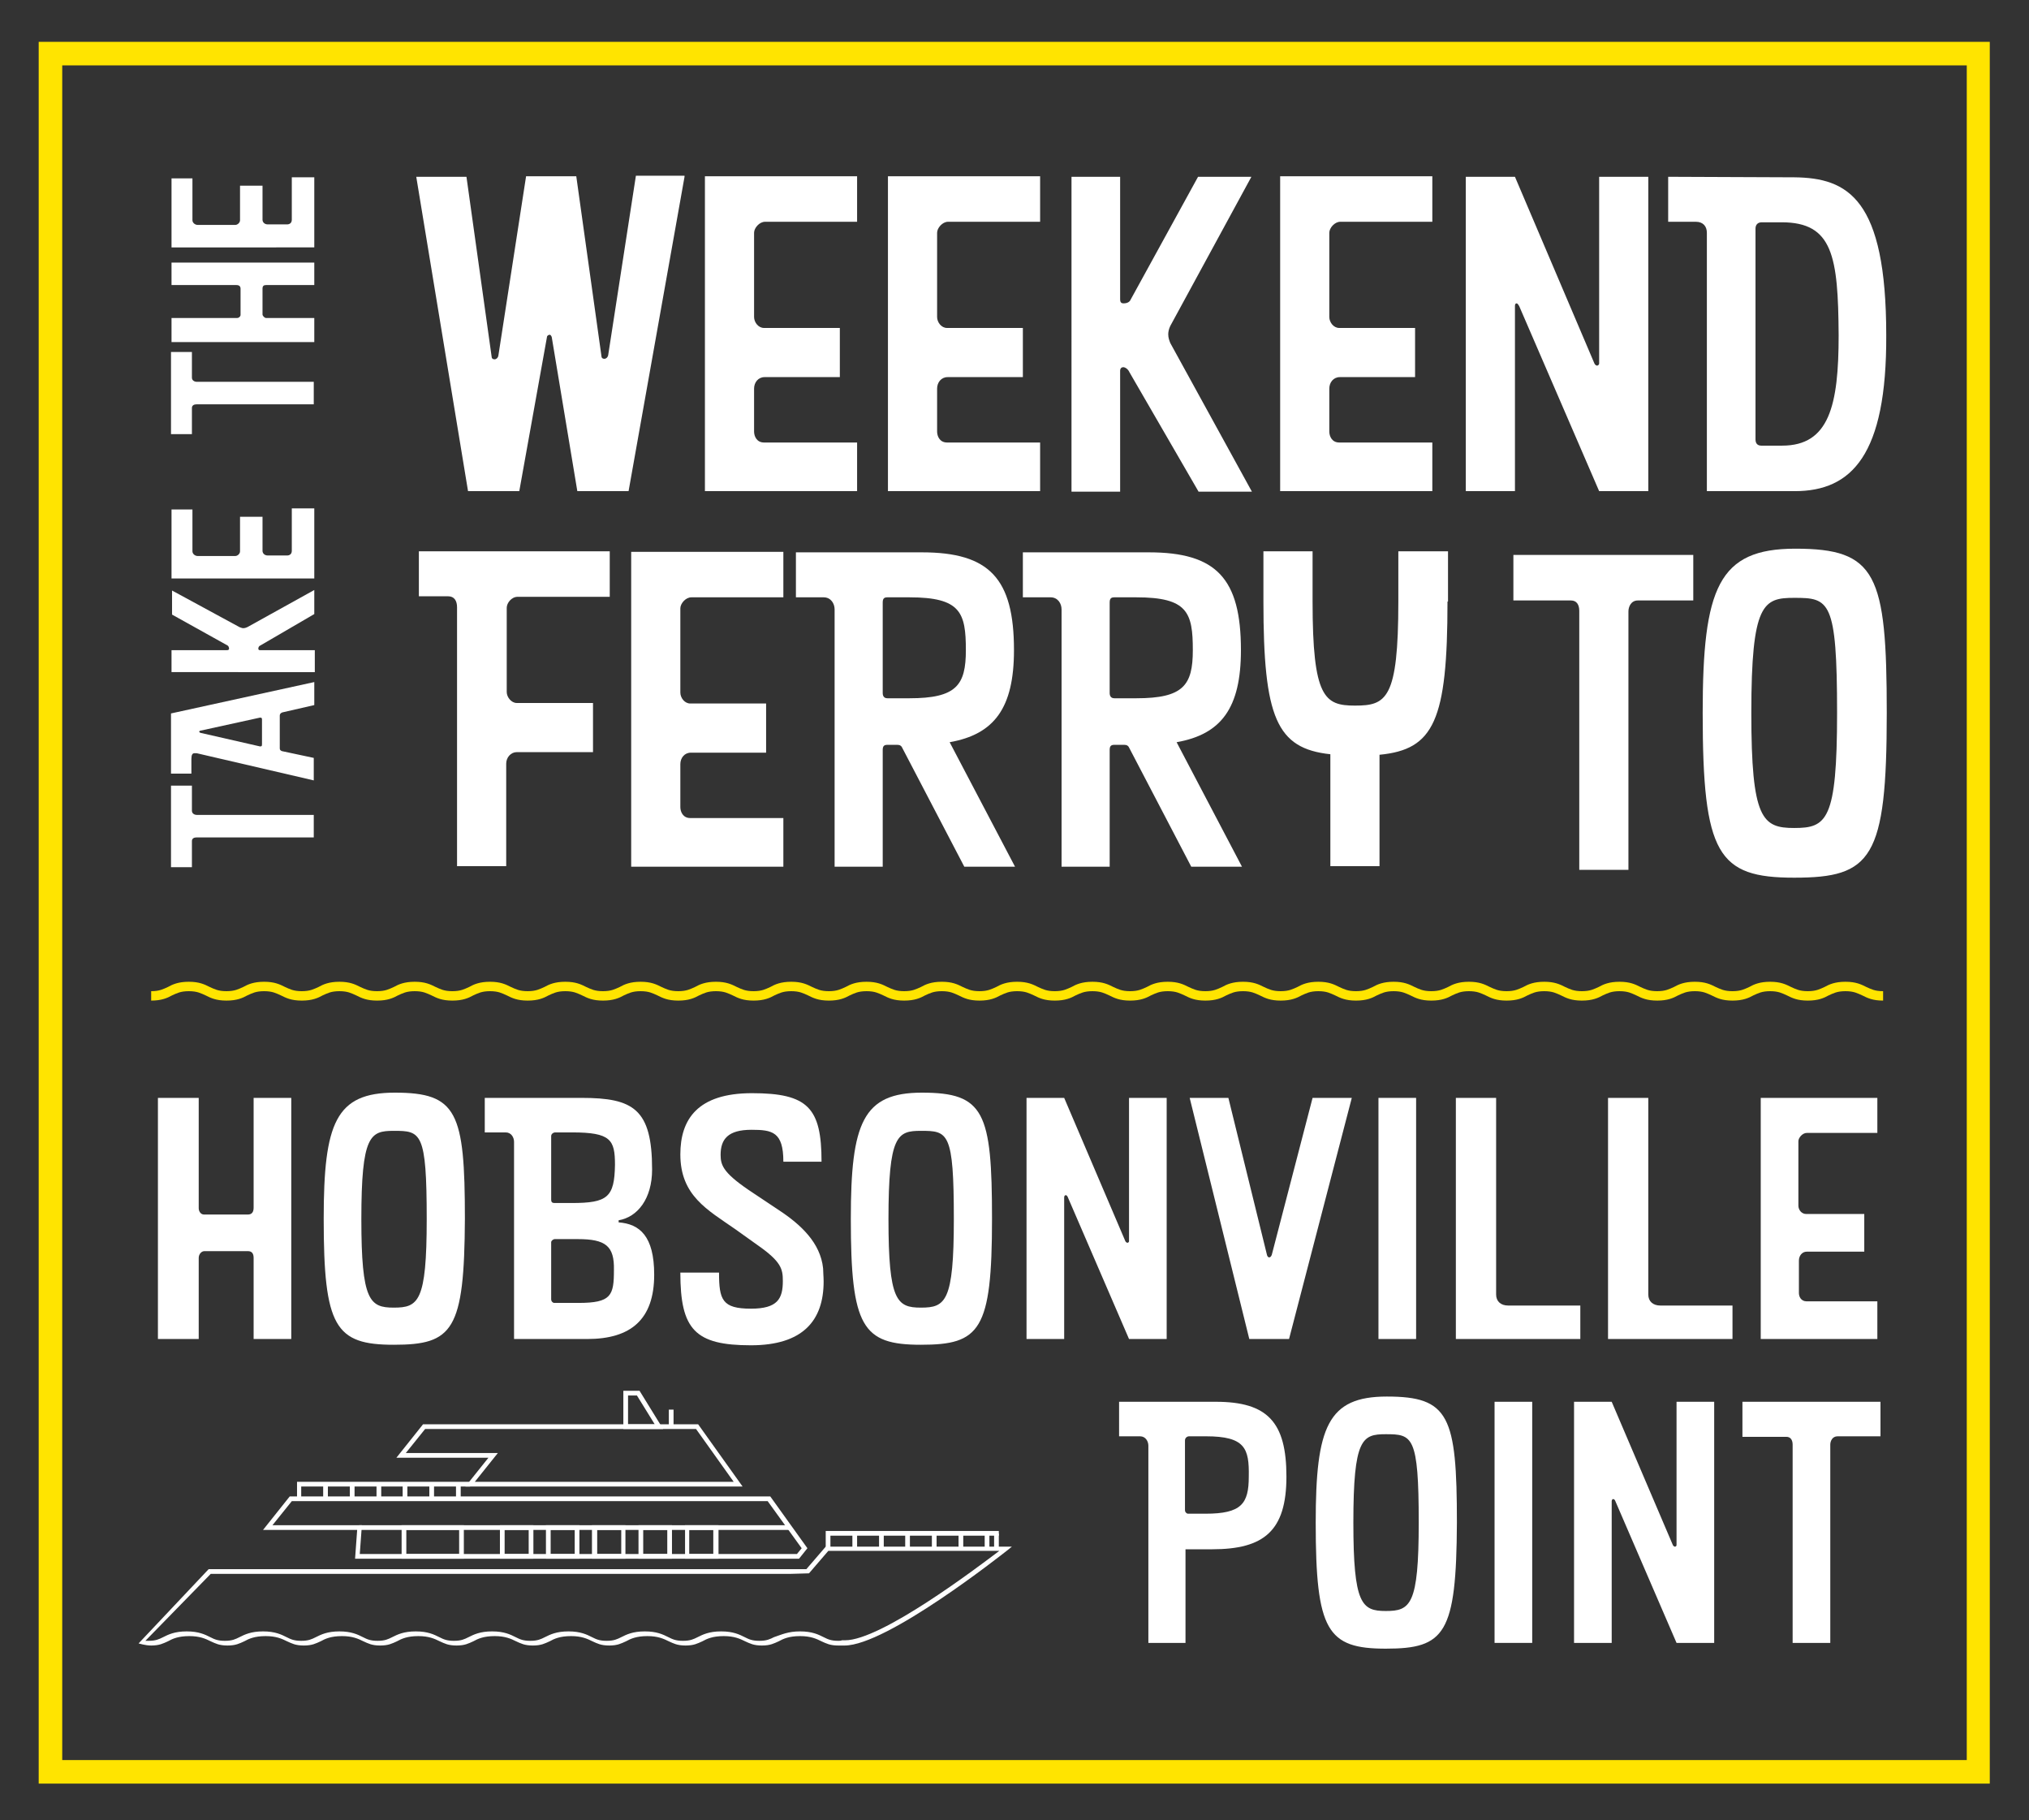 <?xml version="1.0" encoding="utf-8"?>
<!-- Generator: Adobe Illustrator 23.0.1, SVG Export Plug-In . SVG Version: 6.00 Build 0)  -->
<svg version="1.1" id="Layer_1" xmlns="http://www.w3.org/2000/svg" xmlns:xlink="http://www.w3.org/1999/xlink" x="0px" y="0px"
	 viewBox="0 0 388 348" style="enable-background:new 0 0 388 348;" xml:space="preserve">
<rect x="0" y="0" width="388" height="348" fill="#333333" stroke="none"/>
<style type="text/css">
	.st0{fill:#FFE400;}
	.st1{fill:#FFFFFF;}
</style>
<g>
	<g>
		<path class="st0" d="M380.6,341H7.4V8h373.1V341z M11.9,336.5h364.2V12.5H11.9V336.5z"/>
	</g>
	<g>
		<g>
			<path class="st1" d="M130.9,33.8l-10.7,60.1h-9.8l-4.9-29.5c-0.1-0.2-0.2-0.4-0.4-0.4c-0.2,0-0.5,0.2-0.5,0.4l-5.3,29.5h-9.8
				l-9.9-60.1h9.6L94,68.1c0,0.4,0.2,0.6,0.6,0.6c0.2,0,0.6-0.2,0.7-0.7l5.3-34.3h9.6l4.8,34.3c0,0.4,0.2,0.6,0.6,0.6
				c0.2,0,0.6-0.2,0.7-0.7l5.3-34.3H130.9z"/>
		</g>
		<g>
			<path class="st1" d="M163.9,93.9h-29.1V33.7h29.1v8.7h-17.6c-1.1,0-2.1,1.2-2.1,2.1v16.1c0,1,0.8,2.1,1.9,2.1h14.5v9.4h-14.4
				c-1.2,0-2,1-2,2.2v8.2c0,0.9,0.5,2.1,1.9,2.1h17.8V93.9z"/>
		</g>
		<g>
			<path class="st1" d="M198.9,93.9h-29.1V33.7h29.1v8.7h-17.6c-1.1,0-2.1,1.2-2.1,2.1v16.1c0,1,0.8,2.1,1.9,2.1h14.5v9.4h-14.4
				c-1.2,0-2,1-2,2.2v8.2c0,0.9,0.5,2.1,1.9,2.1h17.8V93.9z"/>
		</g>
		<g>
			<path class="st1" d="M239.4,94h-10.2L216,71.2c-0.3-0.7-0.9-1-1.2-1c-0.3,0-0.6,0.2-0.6,0.7V94h-9.3V33.8h9.3v23.4
				c0,0.7,0.3,0.8,0.7,0.8c0.5,0,1.1-0.2,1.3-0.7l12.9-23.5h10.2l-15.5,28.5c-0.3,0.6-0.4,1.2-0.4,1.6c0,0.7,0.2,1.2,0.4,1.7
				L239.4,94z"/>
		</g>
		<g>
			<path class="st1" d="M273.9,93.9h-29.1V33.7h29.1v8.7h-17.6c-1.1,0-2.1,1.2-2.1,2.1v16.1c0,1,0.8,2.1,1.9,2.1h14.5v9.4h-14.4
				c-1.2,0-2,1-2,2.2v8.2c0,0.9,0.5,2.1,1.9,2.1h17.8V93.9z"/>
		</g>
		<g>
			<path class="st1" d="M315.2,93.9h-9.4l-15.3-35.4c-0.2-0.3-0.3-0.5-0.5-0.5c-0.2,0-0.3,0.2-0.3,0.5v35.4h-9.4V33.8h9.4l15.2,35.7
				c0.1,0.2,0.3,0.4,0.5,0.4c0.2,0,0.4-0.2,0.4-0.4V33.8h9.4V93.9z"/>
		</g>
		<g>
			<path class="st1" d="M343.2,93.9h-16.8V44.5c0-1.2-0.7-2.1-2.1-2.1h-5.3v-8.6l24.1,0.1c10.3,0.1,17.6,4.1,17.6,30.2
				C360.8,87,354.1,93.9,343.2,93.9z M340.7,42.5h-3.8c-0.8,0-1.2,0.5-1.2,1.2V84c0,0.8,0.4,1.2,1.1,1.2h4c9,0,10.8-7.7,10.8-21.1
				C351.5,49,350.5,42.5,340.7,42.5z"/>
		</g>
		<g>
			<path class="st1" d="M116.6,114.1H99c-1.2,0-2.1,1.2-2.1,2.1v16.1c0,1,0.9,2.1,1.9,2.1h14.6v9.4H98.8c-1.1,0-2,1-2,2.2v19.6h-9.4
				v-49.5c0-1.2-0.5-2.1-1.7-2.1h-5.6v-8.6h36.5V114.1z"/>
		</g>
		<g>
			<path class="st1" d="M149.8,165.7h-29.1v-60.2h29.1v8.7h-17.6c-1.1,0-2.1,1.2-2.1,2.1v16.1c0,1,0.8,2.1,1.9,2.1h14.5v9.4h-14.4
				c-1.2,0-2,1-2,2.2v8.2c0,0.9,0.5,2.1,1.9,2.1h17.8V165.7z"/>
		</g>
		<g>
			<path class="st1" d="M194.1,165.7h-9.7l-11.8-22.6c-0.2-0.5-0.5-0.7-1-0.7h-1.9c-0.7,0-0.9,0.3-0.9,1v22.3h-9.2v-49.2
				c0-1.1-0.7-2.3-2.1-2.3h-5.3v-8.6h24.1c12.9,0,17.6,5,17.6,18.7c0,11.1-3.8,16.1-12.3,17.6L194.1,165.7z M173.9,114.2h-4.2
				c-0.6,0-0.9,0.2-0.9,1v17.3c0,0.5,0.2,1,0.9,1h4.2c9,0,10.8-2.5,10.8-9.2C184.7,117.1,183.7,114.2,173.9,114.2z"/>
		</g>
		<g>
			<path class="st1" d="M237.5,165.7h-9.7L216,143.1c-0.2-0.5-0.5-0.7-1-0.7h-1.9c-0.7,0-0.9,0.3-0.9,1v22.3H203v-49.2
				c0-1.1-0.7-2.3-2.1-2.3h-5.3v-8.6h24.1c12.9,0,17.6,5,17.6,18.7c0,11.1-3.8,16.1-12.3,17.6L237.5,165.7z M217.3,114.2h-4.2
				c-0.6,0-0.9,0.2-0.9,1v17.3c0,0.5,0.2,1,0.9,1h4.2c9,0,10.8-2.5,10.8-9.2C228.1,117.1,227.1,114.2,217.3,114.2z"/>
		</g>
		<g>
			<path class="st1" d="M276.8,115c0,22.8-2.6,28.3-13,29.3v21.3h-9.4v-21.4c-10.3-1.1-12.8-7-12.8-29.2v-9.6h9.4v9.6
				c0,18.4,2.3,19.9,8.1,19.9c6,0,8.3-1.2,8.3-19.9v-9.6h9.5V115z"/>
		</g>
	</g>
	<g>
		<g>
			<path class="st1" d="M55.7,256h-7.2v-15.5c0-0.8-0.3-1.3-1.1-1.3h-8.3c-0.6,0-1.1,0.6-1.1,1.3V256h-7.8v-46.1H38V231
				c0,0.6,0.4,1.2,1,1.2h8.4c0.7,0,1.1-0.4,1.1-1.3v-21h7.2V256z"/>
		</g>
		<g>
			<path class="st1" d="M75.3,257.1c-11.2,0-13.4-3.4-13.4-24.1c0-18.3,2.3-24.1,13.6-24.1c11.9,0,13.4,3.7,13.4,24.1
				C88.8,254.4,86.6,257.1,75.3,257.1z M75.3,216.2c-4.5,0-6.2,0.8-6.2,16.9c0,15.6,1.6,16.9,6.2,16.9c4.7,0,6.3-1.1,6.3-16.9
				C81.6,216.4,80.5,216.2,75.3,216.2z"/>
		</g>
		<g>
			<path class="st1" d="M112.3,256h-14v-37.7c0-0.8-0.5-1.8-1.6-1.8h-4v-6.6h18.5c9.9,0,13.5,2.1,13.5,13.7c0,5.6-2.8,9.1-6.4,9.7
				v0.4c4,0.3,6.8,2.6,6.8,10C125.1,252.3,120.6,256,112.3,256z M109.4,216.5h-3.2c-0.4,0-0.8,0.3-0.8,0.7v12.2
				c0,0.4,0.2,0.6,0.6,0.6h3.3c6.9,0,8.2-1.1,8.3-7.3C117.6,217.9,116.8,216.5,109.4,216.5z M110.5,236.9h-4.4
				c-0.3,0-0.7,0.3-0.7,0.6v10.9c0,0.4,0.3,0.7,0.6,0.7h4.6c6.3,0,6.8-1.4,6.8-6.3C117.5,238.2,115.8,236.9,110.5,236.9z"/>
		</g>
		<g>
			<path class="st1" d="M157.5,245c0,7.5-4,12.2-13.9,12.2c-10.7,0-13.5-3-13.5-13.9h7.4c0,5.2,0.6,6.9,6.1,6.9
				c5.1,0,6.1-1.9,6.1-5.3c0-2.3-0.3-3.7-4.9-6.9l-4.2-3c-5.3-3.7-10.5-6.4-10.5-14.3c0-6.7,3.3-11.7,13.7-11.7
				c10.7,0,13.3,2.8,13.3,13.1h-7.3c0-5.7-2.1-6.1-6.1-6.1c-4.5,0-5.9,1.8-5.9,4.8c0,2.1,0.6,3.6,6.4,7.4l4.8,3.2
				c4.1,2.7,7.9,6.2,8.4,11.1C157.4,243.2,157.5,244.1,157.5,245z"/>
		</g>
		<g>
			<path class="st1" d="M176.1,257.1c-11.2,0-13.4-3.4-13.4-24.1c0-18.3,2.3-24.1,13.6-24.1c11.9,0,13.4,3.7,13.4,24.1
				C189.7,254.4,187.4,257.1,176.1,257.1z M176.1,216.2c-4.5,0-6.2,0.8-6.2,16.9c0,15.6,1.6,16.9,6.2,16.9c4.7,0,6.3-1.1,6.3-16.9
				C182.4,216.4,181.3,216.2,176.1,216.2z"/>
		</g>
		<g>
			<path class="st1" d="M223.1,256h-7.2l-11.7-27.1c-0.1-0.3-0.3-0.4-0.4-0.4c-0.1,0-0.3,0.1-0.3,0.4V256h-7.2v-46.1h7.2l11.7,27.4
				c0.1,0.2,0.3,0.3,0.4,0.3s0.3-0.1,0.3-0.3v-27.4h7.2V256z"/>
		</g>
		<g>
			<path class="st1" d="M258.5,209.9l-12,46.1h-7.6l-11.4-46.1h7.4l7.4,30.1c0.1,0.3,0.3,0.4,0.4,0.4c0.2,0,0.4-0.2,0.5-0.5l7.8-30
				H258.5z"/>
		</g>
		<g>
			<path class="st1" d="M270.8,256h-7.2v-46.1h7.2V256z"/>
		</g>
		<g>
			<path class="st1" d="M302.1,256h-23.7v-46.1h7.7v37.6c0,1.3,0.9,2.1,2.3,2.1h13.8V256z"/>
		</g>
		<g>
			<path class="st1" d="M331.2,256h-23.7v-46.1h7.7v37.6c0,1.3,0.9,2.1,2.3,2.1h13.8V256z"/>
		</g>
		<g>
			<path class="st1" d="M359,256h-22.3v-46.1H359v6.7h-13.5c-0.8,0-1.6,0.9-1.6,1.6v12.3c0,0.8,0.6,1.6,1.5,1.6h11.1v7.2h-11
				c-0.9,0-1.5,0.8-1.5,1.7v6.2c0,0.7,0.4,1.6,1.5,1.6H359V256z"/>
		</g>
		<g>
			<path class="st1" d="M231.8,296.2h-5.1v17.9h-7.1v-37.7c0-0.8-0.5-1.8-1.6-1.8h-4V268h18.5c9.9,0,13.5,3.9,13.5,14.3
				C246,292.7,241.7,296.2,231.8,296.2z M230.6,274.6h-3.2c-0.4,0-0.8,0.3-0.8,0.8v13.3c0,0.4,0.3,0.7,0.6,0.7h3.3
				c6.9,0,8.3-1.9,8.3-7.1C238.9,276.9,238.1,274.6,230.6,274.6z"/>
		</g>
		<g>
			<path class="st1" d="M265,315.2c-11.2,0-13.4-3.4-13.4-24.1c0-18.3,2.3-24.1,13.6-24.1c11.9,0,13.4,3.7,13.4,24.1
				C278.5,312.4,276.3,315.2,265,315.2z M265,274.2c-4.5,0-6.2,0.8-6.2,16.9c0,15.6,1.6,16.9,6.2,16.9c4.7,0,6.3-1.1,6.3-16.9
				C271.3,274.5,270.1,274.2,265,274.2z"/>
		</g>
		<g>
			<path class="st1" d="M293,314.1h-7.2V268h7.2V314.1z"/>
		</g>
		<g>
			<path class="st1" d="M327.8,314.1h-7.2l-11.7-27.1c-0.1-0.3-0.3-0.4-0.4-0.4c-0.1,0-0.3,0.1-0.3,0.4v27.1H301V268h7.2l11.7,27.4
				c0.1,0.2,0.3,0.3,0.4,0.3s0.3-0.1,0.3-0.3V268h7.2V314.1z"/>
		</g>
		<g>
			<path class="st1" d="M359.6,274.6h-8.2c-1,0-1.4,0.9-1.4,1.6v37.9h-7.2v-37.9c0-0.9-0.4-1.5-1.2-1.5h-8.4v-6.7h26.4V274.6z"/>
		</g>
	</g>
	<g>
		<g>
			<path class="st0" d="M360.1,191.3c-2,0-3-0.5-4-1c-0.9-0.4-1.6-0.8-3.2-0.8c-1.6,0-2.3,0.4-3.2,0.8c-0.9,0.5-2,1-4,1
				c-2,0-3-0.5-4-1c-0.9-0.4-1.6-0.8-3.2-0.8c-1.6,0-2.3,0.4-3.2,0.8c-0.9,0.5-2,1-4,1s-3-0.5-4-1c-0.9-0.4-1.6-0.8-3.2-0.8
				c-1.6,0-2.3,0.4-3.2,0.8c-0.9,0.5-2,1-4,1c-2,0-3-0.5-4-1c-0.9-0.4-1.6-0.8-3.2-0.8c-1.6,0-2.3,0.4-3.2,0.8c-0.9,0.5-2,1-4,1
				c-2,0-3-0.5-4-1c-0.9-0.4-1.6-0.8-3.2-0.8s-2.3,0.4-3.2,0.8c-0.9,0.5-2,1-4,1c-2,0-3-0.5-4-1c-0.9-0.4-1.6-0.8-3.2-0.8
				c-1.6,0-2.3,0.4-3.2,0.8c-0.9,0.5-2,1-4,1c-2,0-3-0.5-4-1c-0.9-0.4-1.6-0.8-3.2-0.8s-2.3,0.4-3.2,0.8c-0.9,0.5-2,1-4,1
				c-2,0-3-0.5-4-1c-0.9-0.4-1.6-0.8-3.2-0.8c-1.6,0-2.3,0.4-3.2,0.8c-0.9,0.5-2,1-4,1c-2,0-3-0.5-4-1c-0.9-0.4-1.6-0.8-3.2-0.8
				c-1.6,0-2.3,0.4-3.2,0.8c-0.9,0.5-2,1-4,1c-2,0-3-0.5-4-1c-0.9-0.4-1.6-0.8-3.2-0.8c-1.6,0-2.3,0.4-3.2,0.8c-0.9,0.5-2,1-4,1
				c-2,0-3-0.5-4-1c-0.9-0.4-1.6-0.8-3.2-0.8s-2.3,0.4-3.2,0.8c-0.9,0.5-2,1-4,1c-2,0-3-0.5-4-1c-0.9-0.4-1.6-0.8-3.2-0.8
				s-2.3,0.4-3.2,0.8c-0.9,0.5-2,1-4,1s-3-0.5-4-1c-0.9-0.4-1.6-0.8-3.2-0.8c-1.6,0-2.3,0.4-3.2,0.8c-0.9,0.5-2,1-4,1s-3-0.5-4-1
				c-0.9-0.4-1.6-0.8-3.2-0.8s-2.3,0.4-3.2,0.8c-0.9,0.5-2,1-4,1c-2,0-3-0.5-4-1c-0.9-0.4-1.6-0.8-3.2-0.8s-2.3,0.4-3.2,0.8
				c-0.9,0.5-2,1-4,1c-2,0-3-0.5-4-1c-0.9-0.4-1.6-0.8-3.2-0.8s-2.3,0.4-3.2,0.8c-0.9,0.5-2,1-4,1s-3-0.5-4-1
				c-0.9-0.4-1.6-0.8-3.2-0.8c-1.6,0-2.3,0.4-3.2,0.8c-0.9,0.5-2,1-4,1c-2,0-3-0.5-4-1c-0.9-0.4-1.6-0.8-3.2-0.8
				c-1.6,0-2.3,0.4-3.2,0.8c-0.9,0.5-2,1-4,1c-2,0-3-0.5-4-1c-0.9-0.4-1.6-0.8-3.2-0.8c-1.6,0-2.3,0.4-3.2,0.8c-0.9,0.5-2,1-4,1
				s-3-0.5-4-1c-0.9-0.4-1.6-0.8-3.2-0.8c-1.6,0-2.3,0.4-3.2,0.8c-0.9,0.5-2,1-4,1c-2,0-3-0.5-4-1c-0.9-0.4-1.6-0.8-3.2-0.8
				c-1.6,0-2.3,0.4-3.2,0.8c-0.9,0.5-2,1-4,1c-2,0-3-0.5-4-1c-0.9-0.4-1.6-0.8-3.2-0.8c-1.6,0-2.3,0.4-3.2,0.8c-0.9,0.5-2,1-4,1
				c-2,0-3-0.5-4-1c-0.9-0.4-1.6-0.8-3.2-0.8s-2.3,0.4-3.2,0.8c-0.9,0.5-2,1-4,1v-1.8c1.6,0,2.3-0.4,3.2-0.8c0.9-0.5,2-1,4-1
				c2,0,3,0.5,4,1c0.9,0.4,1.6,0.8,3.2,0.8c1.6,0,2.3-0.4,3.2-0.8c0.9-0.5,2-1,4-1c2,0,3,0.5,4,1c0.9,0.4,1.6,0.8,3.2,0.8
				c1.6,0,2.3-0.4,3.2-0.8c0.9-0.5,2-1,4-1c2,0,3,0.5,4,1c0.9,0.4,1.6,0.8,3.2,0.8c1.6,0,2.3-0.4,3.2-0.8c0.9-0.5,2-1,4-1
				c2,0,3,0.5,4,1c0.9,0.4,1.6,0.8,3.2,0.8c1.6,0,2.3-0.4,3.2-0.8c0.9-0.5,2-1,4-1c2,0,3,0.5,4,1c0.9,0.4,1.6,0.8,3.2,0.8
				c1.6,0,2.3-0.4,3.2-0.8c0.9-0.5,2-1,4-1c2,0,3,0.5,4,1c0.9,0.4,1.6,0.8,3.2,0.8c1.6,0,2.3-0.4,3.2-0.8c0.9-0.5,2-1,4-1
				c2,0,3,0.5,4,1c0.9,0.4,1.6,0.8,3.2,0.8s2.3-0.4,3.2-0.8c0.9-0.5,2-1,4-1s3,0.5,4,1c0.9,0.4,1.6,0.8,3.2,0.8s2.3-0.4,3.2-0.8
				c0.9-0.5,2-1,4-1c2,0,3,0.5,4,1c0.9,0.4,1.6,0.8,3.2,0.8s2.3-0.4,3.2-0.8c0.9-0.5,2-1,4-1c2,0,3,0.5,4,1c0.9,0.4,1.6,0.8,3.2,0.8
				c1.6,0,2.3-0.4,3.2-0.8c0.9-0.5,2-1,4-1s3,0.5,4,1c0.9,0.4,1.6,0.8,3.2,0.8c1.6,0,2.3-0.4,3.2-0.8c0.9-0.5,2-1,4-1s3,0.5,4,1
				c0.9,0.4,1.6,0.8,3.2,0.8c1.6,0,2.3-0.4,3.2-0.8c0.9-0.5,2-1,4-1c2,0,3,0.5,4,1c0.9,0.4,1.6,0.8,3.2,0.8c1.6,0,2.3-0.4,3.2-0.8
				c0.9-0.5,2-1,4-1c2,0,3,0.5,4,1c0.9,0.4,1.6,0.8,3.2,0.8c1.6,0,2.3-0.4,3.2-0.8c0.9-0.5,2-1,4-1c2,0,3,0.5,4,1
				c0.9,0.4,1.6,0.8,3.2,0.8c1.6,0,2.3-0.4,3.2-0.8c0.9-0.5,2-1,4-1c2,0,3,0.5,4,1c0.9,0.4,1.6,0.8,3.2,0.8c1.6,0,2.3-0.4,3.2-0.8
				c0.9-0.5,2-1,4-1s3,0.5,4,1c0.9,0.4,1.6,0.8,3.2,0.8c1.6,0,2.3-0.4,3.2-0.8c0.9-0.5,2-1,4-1c2,0,3,0.5,4,1
				c0.9,0.4,1.6,0.8,3.2,0.8c1.6,0,2.3-0.4,3.2-0.8c0.9-0.5,2-1,4-1s3,0.5,4,1c0.9,0.4,1.6,0.8,3.2,0.8c1.6,0,2.3-0.4,3.2-0.8
				c0.9-0.5,2-1,4-1c2,0,3,0.5,4,1c0.9,0.4,1.6,0.8,3.2,0.8c1.6,0,2.3-0.4,3.2-0.8c0.9-0.5,2-1,4-1s3,0.5,4,1
				c0.9,0.4,1.6,0.8,3.2,0.8c1.6,0,2.3-0.4,3.2-0.8c0.9-0.5,2-1,4-1c2,0,3,0.5,4,1c0.9,0.4,1.6,0.8,3.2,0.8c1.6,0,2.3-0.4,3.2-0.8
				c0.9-0.5,2-1,4-1c2,0,3,0.5,4,1c0.9,0.4,1.6,0.8,3.2,0.8V191.3z"/>
		</g>
	</g>
	<g>
		<g>
			<path class="st1" d="M36.7,150.1v4.9c0,0.6,0.6,0.8,0.9,0.8h22.4v4.3H37.6c-0.5,0-0.9,0.2-0.9,0.7v5h-4v-15.6H36.7z"/>
		</g>
		<g>
			<path class="st1" d="M60.1,130.4v4.4l-6.1,1.4c-0.3,0.1-0.5,0.3-0.5,0.6v6.3c0,0.3,0.2,0.4,0.4,0.5l6.1,1.3v4.3l-22.4-5.2
				c-0.1,0-0.3,0-0.4,0c-0.4,0-0.6,0.3-0.6,1.1v2.8h-3.9v-11.5L60.1,130.4z M38.3,139.7c-0.1,0-0.2,0.1-0.2,0.2
				c0,0.1,0.1,0.1,0.2,0.2l11.4,2.6c0.3,0,0.4,0,0.4-0.4v-4.8c0-0.3-0.2-0.3-0.4-0.3L38.3,139.7z"/>
		</g>
		<g>
			<path class="st1" d="M60.1,112.8v4.6l-10.3,6c-0.3,0.1-0.4,0.4-0.4,0.6s0.1,0.3,0.3,0.3h10.5v4.2H32.8v-4.2h10.6
				c0.3,0,0.4-0.1,0.4-0.3c0-0.2-0.1-0.5-0.3-0.6l-10.6-5.9v-4.6l12.9,7c0.3,0.1,0.5,0.2,0.7,0.2c0.3,0,0.6-0.1,0.8-0.2L60.1,112.8z
				"/>
		</g>
		<g>
			<path class="st1" d="M60.1,97.4v13.2H32.8V97.4h4v8c0,0.5,0.5,0.9,1,0.9H45c0.4,0,0.9-0.4,0.9-0.9v-6.6h4.3v6.5
				c0,0.5,0.4,0.9,1,0.9h3.7c0.4,0,0.9-0.2,0.9-0.9v-8.1H60.1z"/>
		</g>
		<g>
			<path class="st1" d="M36.7,67.3v4.9c0,0.6,0.6,0.8,0.9,0.8h22.4v4.3H37.6c-0.5,0-0.9,0.2-0.9,0.7v5h-4V67.3H36.7z"/>
		</g>
		<g>
			<path class="st1" d="M60.1,50.2v4.3h-9.2c-0.4,0-0.7,0.1-0.7,0.7v4.9c0,0.3,0.4,0.7,0.7,0.7h9.2v4.6H32.8v-4.6h12.5
				c0.4,0,0.7-0.3,0.7-0.6v-5c0-0.4-0.2-0.7-0.8-0.7H32.8v-4.3H60.1z"/>
		</g>
		<g>
			<path class="st1" d="M60.1,34.1v13.2H32.8V34.1h4v8c0,0.5,0.5,0.9,1,0.9H45c0.4,0,0.9-0.4,0.9-0.9v-6.6h4.3v6.5
				c0,0.5,0.4,0.9,1,0.9h3.7c0.4,0,0.9-0.2,0.9-0.9v-8.1H60.1z"/>
		</g>
	</g>
	<g>
		<g>
			<path class="st1" d="M323.9,114.8h-10.7c-1.3,0-1.8,1.2-1.8,2.1v49.4H302v-49.5c0-1.2-0.5-2-1.6-2h-11v-8.7h34.4V114.8z"/>
		</g>
		<g>
			<path class="st1" d="M343.1,167.8c-14.6,0-17.5-4.4-17.5-31.5c0-23.9,3-31.4,17.7-31.4c15.5,0,17.5,4.8,17.5,31.4
				C360.8,164.2,357.9,167.8,343.1,167.8z M343.1,114.3c-5.9,0-8.2,1-8.2,22c0,20.3,2.1,22,8.2,22c6.2,0,8.2-1.4,8.2-22
				C351.3,114.7,349.8,114.3,343.1,114.3z"/>
		</g>
	</g>
	<g>
		<g>
			<path class="st1" d="M160.3,314.6c-1.6,0-2.3-0.4-3.2-0.8c-1-0.5-2.1-1-4.1-1c-2.1,0-3.2,0.5-4.1,1c-0.9,0.4-1.6,0.8-3.2,0.8
				c-1.6,0-2.3-0.4-3.2-0.8c-1-0.5-2.1-1-4.1-1c-2.1,0-3.2,0.5-4.1,1c-0.9,0.4-1.6,0.8-3.2,0.8c-1.6,0-2.3-0.4-3.2-0.8
				c-1-0.5-2.1-1-4.1-1c-2.1,0-3.2,0.5-4.1,1c-0.9,0.4-1.6,0.8-3.2,0.8s-2.3-0.4-3.2-0.8c-1-0.5-2.1-1-4.1-1c-2.1,0-3.2,0.5-4.1,1
				c-0.9,0.4-1.6,0.8-3.2,0.8c-1.6,0-2.3-0.4-3.2-0.8c-1-0.5-2.1-1-4.1-1c-2.1,0-3.2,0.5-4.1,1c-0.9,0.4-1.6,0.8-3.2,0.8
				c-1.6,0-2.3-0.4-3.2-0.8c-1-0.5-2.1-1-4.1-1c-2.1,0-3.2,0.5-4.1,1c-0.9,0.4-1.6,0.8-3.2,0.8s-2.3-0.4-3.2-0.8c-1-0.5-2.1-1-4.1-1
				c-2.1,0-3.2,0.5-4.1,1c-0.9,0.4-1.6,0.8-3.2,0.8c-1.6,0-2.3-0.4-3.2-0.8c-1-0.5-2.1-1-4.1-1c-2.1,0-3.2,0.5-4.1,1
				c-0.9,0.4-1.6,0.8-3.2,0.8c-1.6,0-2.3-0.4-3.2-0.8c-1-0.5-2.1-1-4.1-1c-2.1,0-3.2,0.5-4.1,1c-0.9,0.4-1.6,0.8-3.2,0.8
				c-0.6,0-1.1-0.1-1.6-0.2l-0.8-0.2L39.9,300h111.2l3.1,0l3.7-4.3h35.6l-1,0.8c-0.9,0.7-22.9,18.1-31,18.1c-0.1,0-0.3,0-0.5,0
				C160.9,314.6,160.6,314.6,160.3,314.6z M153,311.9c2.3,0,3.5,0.6,4.5,1.1c0.8,0.4,1.4,0.7,2.8,0.7c0.2,0,0.5,0,0.7-0.1
				c0.2,0,0.4,0,0.6,0c6.9,0,25-13.7,29.5-17.1h-32.7l-3.7,4.3l-3.5,0.1H40.3l-12.5,12.8c0.2,0,0.4,0,0.6,0c1.4,0,2-0.3,2.8-0.7
				c1-0.5,2.2-1.1,4.5-1.1s3.5,0.6,4.5,1.1c0.8,0.4,1.4,0.7,2.8,0.7c1.4,0,2-0.3,2.8-0.7c1-0.5,2.2-1.1,4.5-1.1
				c2.3,0,3.5,0.6,4.5,1.1c0.8,0.4,1.4,0.7,2.8,0.7c1.4,0,2-0.3,2.8-0.7c1-0.5,2.2-1.1,4.5-1.1c2.3,0,3.5,0.6,4.5,1.1
				c0.8,0.4,1.4,0.7,2.8,0.7c1.4,0,2-0.3,2.8-0.7c1-0.5,2.2-1.1,4.5-1.1c2.3,0,3.5,0.6,4.5,1.1c0.8,0.4,1.4,0.7,2.8,0.7
				c1.4,0,2-0.3,2.8-0.7c1-0.5,2.2-1.1,4.5-1.1c2.3,0,3.5,0.6,4.5,1.1c0.8,0.4,1.4,0.7,2.8,0.7c1.4,0,2-0.3,2.8-0.7
				c1-0.5,2.2-1.1,4.5-1.1c2.3,0,3.5,0.6,4.5,1.1c0.8,0.4,1.4,0.7,2.8,0.7c1.4,0,2-0.3,2.8-0.7c1-0.5,2.2-1.1,4.5-1.1
				c2.3,0,3.5,0.6,4.5,1.1c0.8,0.4,1.4,0.7,2.8,0.7c1.4,0,2-0.3,2.8-0.7c1-0.5,2.2-1.1,4.5-1.1c2.3,0,3.5,0.6,4.5,1.1
				c0.8,0.4,1.4,0.7,2.8,0.7c1.4,0,2-0.3,2.8-0.7C149.5,312.5,150.7,311.9,153,311.9z"/>
		</g>
	</g>
	<g>
		<g>
			<path class="st1" d="M142,284.2h-53l4.4-5.5H75.8l5.1-6.4h52.6L142,284.2z M90.8,283.3h49.5l-7.2-10.1H81.3l-3.7,4.6h17.6
				L90.8,283.3z"/>
		</g>
	</g>
	<g>
		<g>
			<g>
				<path class="st1" d="M152.8,298H67.9l0.4-5.5h-18l5.1-6.4h91.9l7.1,9.9L152.8,298z M68.8,297.1h83.6l0.9-1.1l-6.5-9h-91
					l-3.7,4.6h17.1L68.8,297.1z"/>
			</g>
		</g>
	</g>
	<g>
		<g>
			<path class="st1" d="M137.3,298H131v-6.4h6.4V298z M131.8,297.1h4.6v-4.6h-4.6V297.1z"/>
		</g>
	</g>
	<g>
		<g>
			<path class="st1" d="M128.5,298h-6.4v-6.4h6.4V298z M123,297.1h4.6v-4.6H123V297.1z"/>
		</g>
	</g>
	<g>
		<g>
			<path class="st1" d="M119.6,298h-6.4v-6.4h6.4V298z M114.2,297.1h4.6v-4.6h-4.6V297.1z"/>
		</g>
	</g>
	<g>
		<g>
			<path class="st1" d="M110.8,298h-6.4v-6.4h6.4V298z M105.3,297.1h4.6v-4.6h-4.6V297.1z"/>
		</g>
	</g>
	<g>
		<g>
			<path class="st1" d="M102,298h-6.4v-6.4h6.4V298z M96.5,297.1h4.6v-4.6h-4.6V297.1z"/>
		</g>
	</g>
	<g>
		<g>
			<path class="st1" d="M88.7,298H76.8v-6.4h11.9V298z M77.7,297.1h10.1v-4.6H77.7V297.1z"/>
		</g>
	</g>
	<g>
		<g>
			<rect x="68.7" y="291.6" class="st1" width="82.2" height="0.9"/>
		</g>
	</g>
	<g>
		<g>
			<path class="st1" d="M126.8,273.2h-7.6v-7.3h3.1L126.8,273.2z M120.1,272.3h5.1l-3.4-5.5h-1.7V272.3z"/>
		</g>
	</g>
	<g>
		<g>
			<rect x="127.9" y="269.5" class="st1" width="0.9" height="3.2"/>
		</g>
	</g>
	<g>
		<g>
			<polygon class="st1" points="57.6,286.6 56.8,286.6 56.8,283.3 89.9,283.3 89.9,284.2 57.6,284.2 			"/>
		</g>
	</g>
	<g>
		<g>
			<rect x="61.8" y="283.7" class="st1" width="0.9" height="2.9"/>
		</g>
	</g>
	<g>
		<g>
			<rect x="66.9" y="283.7" class="st1" width="0.9" height="2.9"/>
		</g>
	</g>
	<g>
		<g>
			<rect x="72" y="283.7" class="st1" width="0.9" height="2.9"/>
		</g>
	</g>
	<g>
		<g>
			<rect x="77" y="283.7" class="st1" width="0.9" height="2.9"/>
		</g>
	</g>
	<g>
		<g>
			<rect x="82.1" y="283.7" class="st1" width="0.9" height="2.9"/>
		</g>
	</g>
	<g>
		<g>
			<rect x="87.2" y="283.7" class="st1" width="0.9" height="2.9"/>
		</g>
	</g>
	<g>
		<g>
			<polygon class="st1" points="158.8,296 157.9,296 157.9,292.7 191,292.7 191,293.6 158.8,293.6 			"/>
		</g>
	</g>
	<g>
		<g>
			<rect x="163" y="293.2" class="st1" width="0.9" height="2.9"/>
		</g>
	</g>
	<g>
		<g>
			<rect x="168.1" y="293.2" class="st1" width="0.9" height="2.9"/>
		</g>
	</g>
	<g>
		<g>
			<rect x="173.1" y="293.2" class="st1" width="0.9" height="2.9"/>
		</g>
	</g>
	<g>
		<g>
			<rect x="178.2" y="293.2" class="st1" width="0.9" height="2.9"/>
		</g>
	</g>
	<g>
		<g>
			<rect x="183.3" y="293.2" class="st1" width="0.9" height="2.9"/>
		</g>
	</g>
	<g>
		<g>
			<rect x="188.3" y="293.2" class="st1" width="0.9" height="2.9"/>
		</g>
	</g>
	<g>
		<g>
			<rect x="190.1" y="293.2" class="st1" width="0.9" height="2.9"/>
		</g>
	</g>
</g>
</svg>
